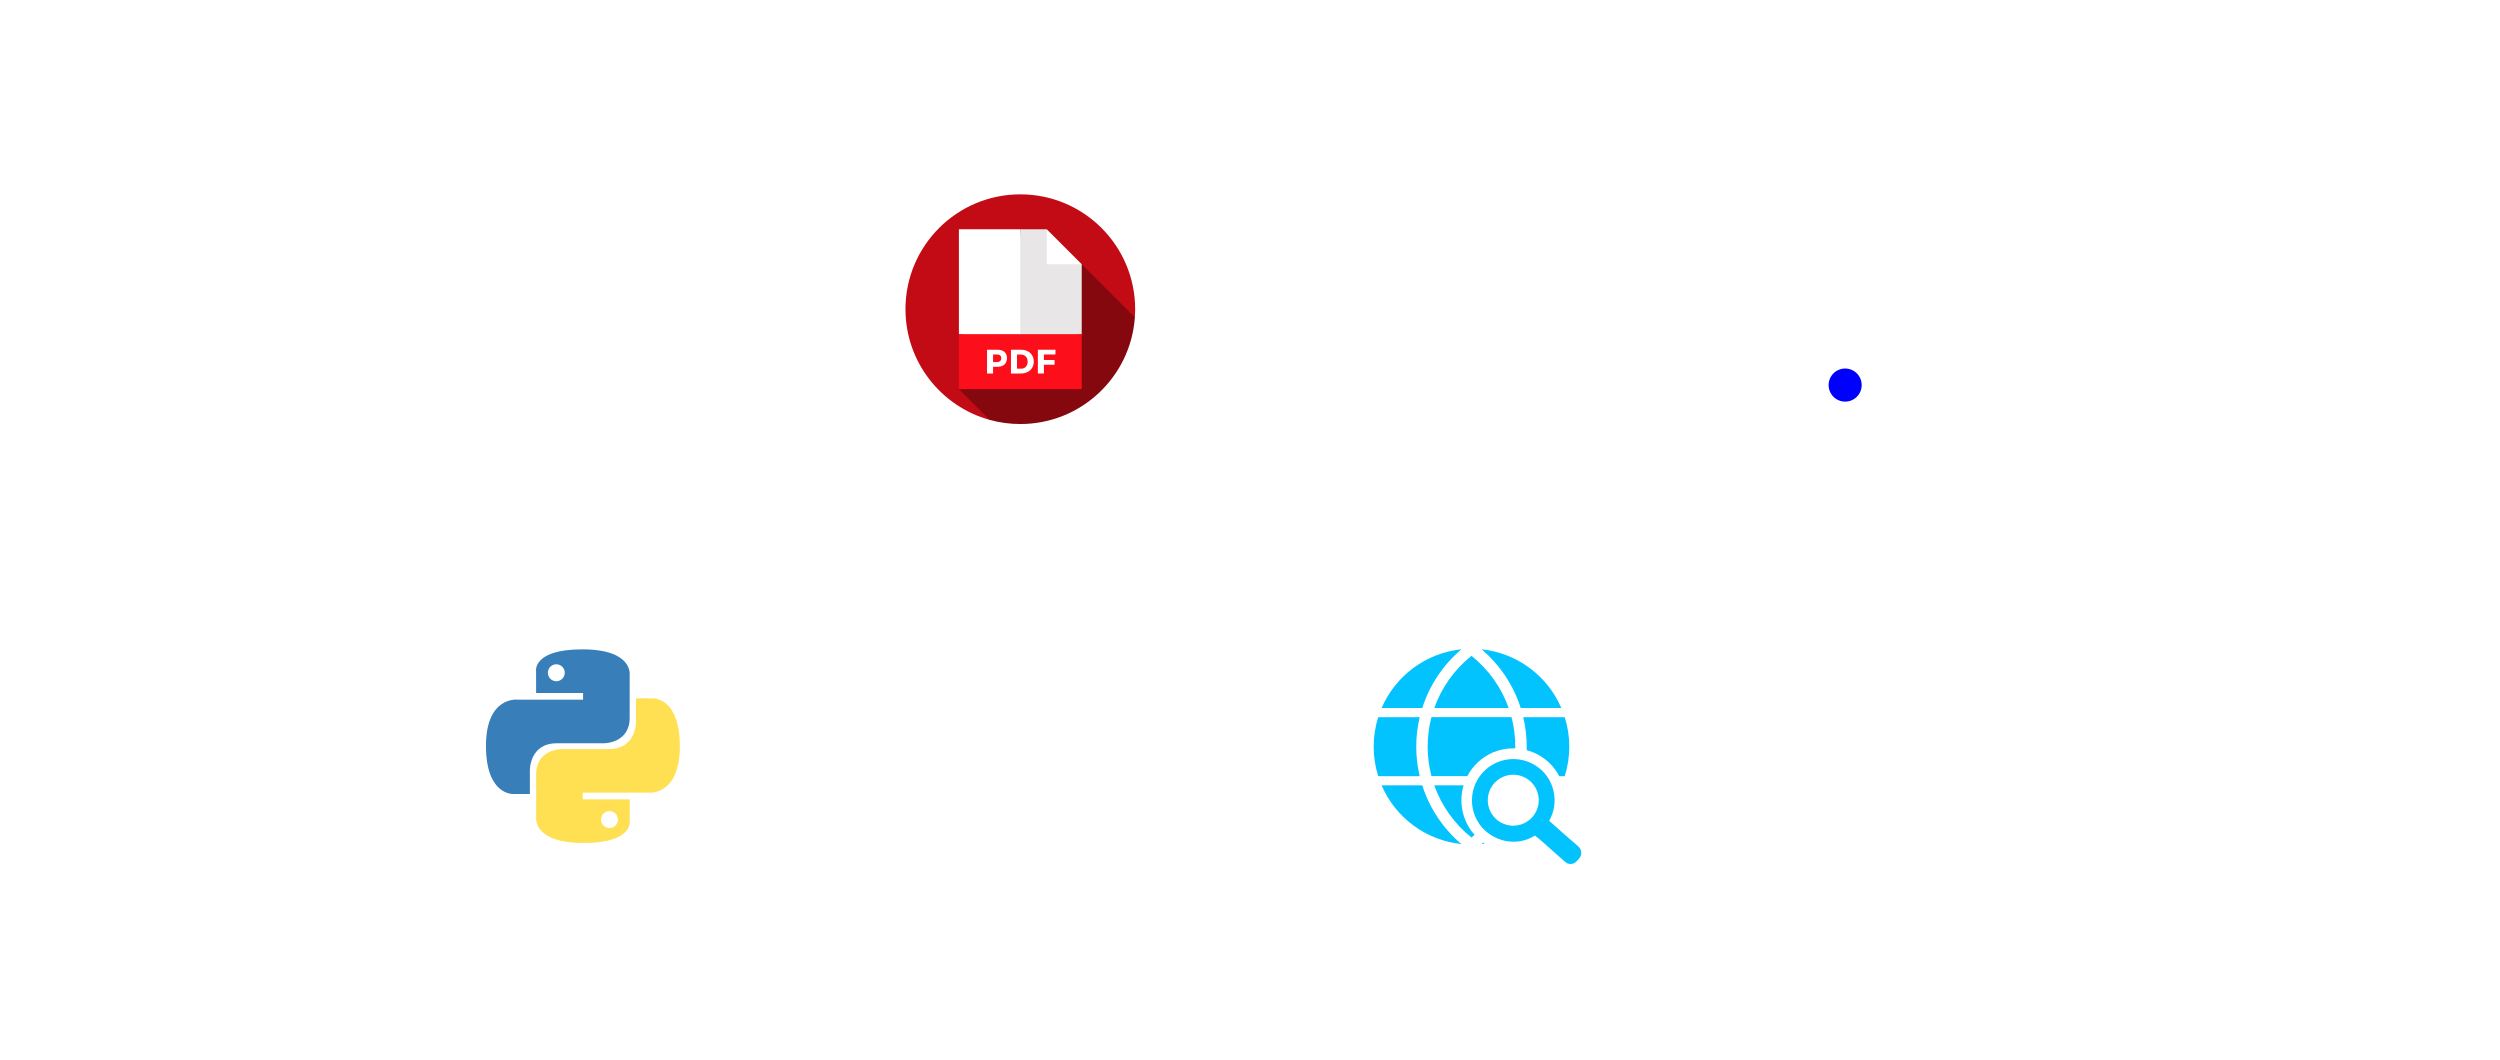 <svg width="566" height="240" viewBox="0 0 566 240" fill="none" xmlns="http://www.w3.org/2000/svg">
<g filter="url(#filter0_b_2197_6403)">
<rect x="89" y="29" width="84" height="84" rx="24" fill="white" fill-opacity="0.01"/>
</g>
<g filter="url(#filter1_b_2197_6403)">
<rect x="190" y="29" width="84" height="84" rx="24" fill="white" fill-opacity="0.05"/>
</g>
<g clip-path="url(#clip0_2197_6403)">
<path d="M256.933 71.855C256.977 71.242 257 70.624 257 70C257 55.641 245.359 44 231 44C216.641 44 205 55.641 205 70C205 81.961 213.077 92.034 224.074 95.066L256.933 71.855Z" fill="#C30B15"/>
<path d="M256.933 71.855L236.991 51.913L217.096 88.087L224.074 95.066C226.28 95.674 228.602 96 231 96C244.736 96 255.982 85.349 256.933 71.855Z" fill="#85080E"/>
<path d="M233.268 77.913L230.971 51.913H217.096V75.652L233.268 77.913Z" fill="white"/>
<path d="M244.904 75.652V59.826L239.252 57.565L236.991 51.913H230.971L231.007 77.913L244.904 75.652Z" fill="#E8E6E6"/>
<path d="M236.991 59.826V51.913L244.904 59.826H236.991Z" fill="white"/>
<path d="M244.904 75.652H217.096V88.087H244.904V75.652Z" fill="#FC0F1A"/>
<path d="M225.807 79.18C227.183 79.18 227.975 79.856 227.975 81.055C227.975 82.316 227.183 83.046 225.807 83.046H224.831V84.56H223.463V79.18H225.807ZM224.831 81.97H225.738C226.338 81.97 226.683 81.67 226.683 81.101C226.683 80.54 226.337 80.256 225.738 80.256H224.831V81.97Z" fill="white"/>
<path d="M231.196 79.18C232.886 79.18 234.055 80.271 234.055 81.87C234.055 83.461 232.871 84.56 231.142 84.56H228.882V79.18H231.196ZM230.25 83.469H231.226C232.064 83.469 232.663 82.823 232.663 81.877C232.663 80.924 232.033 80.271 231.165 80.271H230.25V83.469H230.25Z" fill="white"/>
<path d="M236.339 80.256V81.501H238.752V82.577H236.339V84.56H234.971V79.18H238.96V80.256H236.339V80.256Z" fill="white"/>
</g>
<g filter="url(#filter2_b_2197_6403)">
<rect x="291" y="29" width="84" height="84" rx="24" fill="white" fill-opacity="0.01"/>
</g>
<g filter="url(#filter3_b_2197_6403)">
<rect x="392" y="29" width="84" height="84" rx="24" fill="white" fill-opacity="0.05"/>
</g>
<g clip-path="url(#clip1_2197_6403)">
<path d="M437.259 60.626C433.583 60.626 429.961 62.205 427.195 65.309V50H421.723V75.775C421.723 75.775 421.723 75.776 421.723 75.776C421.723 84.144 428.5 90.927 436.861 90.927C445.222 90.927 452 84.144 452 75.776C452 67.409 445.62 60.626 437.259 60.626ZM436.861 85.091C431.721 85.091 427.553 80.921 427.553 75.776C427.553 70.632 431.721 66.461 436.861 66.461C442.002 66.461 446.169 70.632 446.169 75.776C446.169 80.921 442.002 85.091 436.861 85.091Z" fill="white"/>
<path d="M417.744 83.434C415.676 83.434 414 85.111 414 87.18C414 89.249 415.676 90.927 417.744 90.927C419.811 90.927 421.487 89.249 421.487 87.18C421.487 85.111 419.811 83.434 417.744 83.434Z" fill="#0000FF"/>
</g>
<g filter="url(#filter4_b_2197_6403)">
<rect x="89" y="127" width="84" height="84" rx="24" fill="white" fill-opacity="0.05"/>
</g>
<g clip-path="url(#clip2_2197_6403)">
<path d="M131.812 147.013C120.67 147.013 121.366 151.864 121.366 151.864L121.378 156.89H132.011V158.399H117.155C117.155 158.399 110.025 157.587 110.025 168.874C110.025 180.162 116.248 179.762 116.248 179.762H119.962V174.524C119.962 174.524 119.762 168.276 126.086 168.276H136.632C136.632 168.276 142.556 168.372 142.556 162.527V152.862C142.556 152.862 143.456 147.013 131.812 147.013ZM125.949 150.393C126.201 150.392 126.449 150.442 126.682 150.538C126.914 150.635 127.125 150.776 127.302 150.955C127.48 151.133 127.621 151.345 127.717 151.578C127.813 151.811 127.862 152.061 127.862 152.313C127.862 152.565 127.813 152.815 127.717 153.048C127.621 153.281 127.48 153.493 127.302 153.672C127.125 153.85 126.914 153.991 126.682 154.088C126.449 154.184 126.201 154.234 125.949 154.234C125.698 154.234 125.449 154.184 125.217 154.088C124.985 153.991 124.774 153.85 124.596 153.672C124.419 153.493 124.278 153.281 124.182 153.048C124.086 152.815 124.036 152.565 124.037 152.313C124.036 152.061 124.086 151.811 124.182 151.578C124.278 151.345 124.419 151.133 124.596 150.955C124.774 150.776 124.985 150.635 125.217 150.538C125.449 150.442 125.698 150.392 125.949 150.393Z" fill="url(#paint0_linear_2197_6403)"/>
<path d="M132.128 190.849C143.27 190.849 142.574 185.998 142.574 185.998L142.562 180.972H131.929V179.463H146.785C146.785 179.463 153.914 180.275 153.914 168.988C153.914 157.7 147.691 158.1 147.691 158.1H143.977V163.338C143.977 163.338 144.178 169.586 137.854 169.586H127.308C127.308 169.586 121.383 169.49 121.383 175.335V185C121.383 185 120.484 190.849 132.128 190.849H132.128ZM137.991 187.47C137.739 187.47 137.49 187.42 137.258 187.324C137.026 187.228 136.815 187.086 136.637 186.908C136.46 186.729 136.319 186.518 136.223 186.285C136.127 186.051 136.078 185.802 136.078 185.549C136.078 185.297 136.127 185.047 136.223 184.814C136.319 184.581 136.46 184.369 136.637 184.191C136.815 184.012 137.026 183.871 137.258 183.774C137.49 183.678 137.739 183.628 137.991 183.629C138.242 183.628 138.491 183.678 138.723 183.774C138.955 183.871 139.166 184.012 139.344 184.191C139.521 184.369 139.662 184.581 139.758 184.814C139.854 185.047 139.904 185.297 139.903 185.549C139.904 185.801 139.854 186.051 139.758 186.284C139.662 186.517 139.521 186.729 139.344 186.908C139.166 187.086 138.955 187.227 138.723 187.324C138.491 187.42 138.242 187.47 137.991 187.47Z" fill="url(#paint1_linear_2197_6403)"/>
</g>
<g filter="url(#filter5_b_2197_6403)">
<rect x="190" y="127" width="84" height="84" rx="24" fill="white" fill-opacity="0.01"/>
</g>
<g filter="url(#filter6_b_2197_6403)">
<rect x="291" y="127" width="84" height="84" rx="24" fill="white" fill-opacity="0.05"/>
</g>
<path d="M320.64 169.046C320.639 166.797 320.901 164.555 321.422 162.367H312.028C310.657 166.714 310.657 171.378 312.028 175.725H321.422C320.901 173.537 320.638 171.295 320.64 169.046Z" fill="#03C3FF"/>
<path d="M312.8 160.296H322.005C323.656 155.122 326.727 150.515 330.868 147C326.945 147.408 323.203 148.855 320.027 151.193C316.851 153.53 314.356 156.673 312.8 160.296Z" fill="#03C3FF"/>
<path d="M330.878 180.516C330.934 179.595 331.097 178.684 331.363 177.801H324.715C326.367 182.448 329.286 186.54 333.143 189.614C333.383 189.419 333.624 189.225 333.854 189.026C333.591 188.735 333.344 188.431 333.112 188.115C331.515 185.915 330.725 183.231 330.878 180.516Z" fill="#03C3FF"/>
<path d="M337.945 170.38C339.41 169.749 340.988 169.425 342.583 169.429H343.059C343.059 169.296 343.059 169.163 343.059 169.03C343.061 166.776 342.773 164.531 342.2 162.352H324.081C322.936 166.73 322.936 171.33 324.081 175.709H332.202C333.451 173.329 335.478 171.448 337.945 170.38Z" fill="#03C3FF"/>
<path d="M335.429 191.071C335.669 191.071 335.899 191.01 336.134 190.974C336.022 190.903 335.915 190.821 335.802 190.744L335.429 191.071Z" fill="#03C3FF"/>
<path d="M333.143 148.478C329.287 151.553 326.37 155.647 324.721 160.296H341.566C339.917 155.647 336.999 151.553 333.143 148.478Z" fill="#03C3FF"/>
<path d="M352.152 174.313C352.469 174.762 352.752 175.234 353 175.725H354.258C355.629 171.378 355.629 166.714 354.258 162.367H344.864C345.385 164.555 345.648 166.797 345.647 169.046C345.647 169.312 345.647 169.557 345.647 169.833C346.796 170.142 347.892 170.621 348.899 171.255C350.17 172.055 351.275 173.094 352.152 174.313Z" fill="#03C3FF"/>
<path d="M321.995 177.796H312.79C314.345 181.418 316.838 184.559 320.012 186.897C323.187 189.234 326.927 190.682 330.847 191.092C326.709 187.577 323.642 182.97 321.995 177.796Z" fill="#03C3FF"/>
<path d="M353.486 160.296C351.931 156.674 349.438 153.532 346.264 151.195C343.09 148.857 339.349 147.409 335.429 147C339.571 150.513 342.642 155.121 344.291 160.296H353.486Z" fill="#03C3FF"/>
<path d="M350.729 185.829C351.922 183.757 352.267 181.303 351.691 178.982C351.422 177.809 350.921 176.701 350.219 175.724C349.516 174.746 348.626 173.919 347.6 173.29C345.759 172.132 343.572 171.651 341.415 171.93C339.257 172.208 337.265 173.229 335.778 174.817C334.292 176.405 333.405 178.461 333.269 180.632C333.134 182.803 333.758 184.953 335.035 186.714C337.72 190.391 343.217 191.904 347.503 189.169C347.881 189.465 348.208 189.716 348.525 189.977C348.704 190.12 348.868 190.278 349.037 190.432L354.299 195.085C354.481 195.264 354.697 195.402 354.935 195.492C355.173 195.581 355.428 195.621 355.682 195.607C355.936 195.593 356.184 195.526 356.411 195.411C356.638 195.295 356.838 195.134 356.999 194.937C357.137 194.789 357.265 194.63 357.413 194.492C357.612 194.298 357.767 194.064 357.868 193.805C357.968 193.547 358.012 193.269 357.997 192.992C357.981 192.715 357.907 192.445 357.778 192.199C357.649 191.953 357.469 191.737 357.25 191.567C355.056 189.69 352.908 187.757 350.729 185.829ZM336.83 181.15C336.833 180.008 337.174 178.893 337.811 177.946C338.448 176.998 339.351 176.26 340.407 175.826C341.463 175.392 342.624 175.28 343.743 175.505C344.862 175.731 345.89 176.283 346.695 177.092C347.501 177.901 348.048 178.931 348.268 180.051C348.489 181.171 348.372 182.332 347.933 183.385C347.494 184.439 346.753 185.339 345.802 185.972C344.852 186.604 343.735 186.941 342.593 186.939C341.062 186.934 339.595 186.321 338.515 185.236C337.435 184.151 336.829 182.681 336.83 181.15Z" fill="#03C3FF"/>
<g filter="url(#filter7_b_2197_6403)">
<rect x="392" y="127" width="84" height="84" rx="24" fill="white" fill-opacity="0.01"/>
</g>
<defs>
<filter id="filter0_b_2197_6403" x="9" y="-51" width="244" height="244" filterUnits="userSpaceOnUse" color-interpolation-filters="sRGB">
<feFlood flood-opacity="0" result="BackgroundImageFix"/>
<feGaussianBlur in="BackgroundImageFix" stdDeviation="40"/>
<feComposite in2="SourceAlpha" operator="in" result="effect1_backgroundBlur_2197_6403"/>
<feBlend mode="normal" in="SourceGraphic" in2="effect1_backgroundBlur_2197_6403" result="shape"/>
</filter>
<filter id="filter1_b_2197_6403" x="110" y="-51" width="244" height="244" filterUnits="userSpaceOnUse" color-interpolation-filters="sRGB">
<feFlood flood-opacity="0" result="BackgroundImageFix"/>
<feGaussianBlur in="BackgroundImageFix" stdDeviation="40"/>
<feComposite in2="SourceAlpha" operator="in" result="effect1_backgroundBlur_2197_6403"/>
<feBlend mode="normal" in="SourceGraphic" in2="effect1_backgroundBlur_2197_6403" result="shape"/>
</filter>
<filter id="filter2_b_2197_6403" x="211" y="-51" width="244" height="244" filterUnits="userSpaceOnUse" color-interpolation-filters="sRGB">
<feFlood flood-opacity="0" result="BackgroundImageFix"/>
<feGaussianBlur in="BackgroundImageFix" stdDeviation="40"/>
<feComposite in2="SourceAlpha" operator="in" result="effect1_backgroundBlur_2197_6403"/>
<feBlend mode="normal" in="SourceGraphic" in2="effect1_backgroundBlur_2197_6403" result="shape"/>
</filter>
<filter id="filter3_b_2197_6403" x="312" y="-51" width="244" height="244" filterUnits="userSpaceOnUse" color-interpolation-filters="sRGB">
<feFlood flood-opacity="0" result="BackgroundImageFix"/>
<feGaussianBlur in="BackgroundImageFix" stdDeviation="40"/>
<feComposite in2="SourceAlpha" operator="in" result="effect1_backgroundBlur_2197_6403"/>
<feBlend mode="normal" in="SourceGraphic" in2="effect1_backgroundBlur_2197_6403" result="shape"/>
</filter>
<filter id="filter4_b_2197_6403" x="9" y="47" width="244" height="244" filterUnits="userSpaceOnUse" color-interpolation-filters="sRGB">
<feFlood flood-opacity="0" result="BackgroundImageFix"/>
<feGaussianBlur in="BackgroundImageFix" stdDeviation="40"/>
<feComposite in2="SourceAlpha" operator="in" result="effect1_backgroundBlur_2197_6403"/>
<feBlend mode="normal" in="SourceGraphic" in2="effect1_backgroundBlur_2197_6403" result="shape"/>
</filter>
<filter id="filter5_b_2197_6403" x="110" y="47" width="244" height="244" filterUnits="userSpaceOnUse" color-interpolation-filters="sRGB">
<feFlood flood-opacity="0" result="BackgroundImageFix"/>
<feGaussianBlur in="BackgroundImageFix" stdDeviation="40"/>
<feComposite in2="SourceAlpha" operator="in" result="effect1_backgroundBlur_2197_6403"/>
<feBlend mode="normal" in="SourceGraphic" in2="effect1_backgroundBlur_2197_6403" result="shape"/>
</filter>
<filter id="filter6_b_2197_6403" x="211" y="47" width="244" height="244" filterUnits="userSpaceOnUse" color-interpolation-filters="sRGB">
<feFlood flood-opacity="0" result="BackgroundImageFix"/>
<feGaussianBlur in="BackgroundImageFix" stdDeviation="40"/>
<feComposite in2="SourceAlpha" operator="in" result="effect1_backgroundBlur_2197_6403"/>
<feBlend mode="normal" in="SourceGraphic" in2="effect1_backgroundBlur_2197_6403" result="shape"/>
</filter>
<filter id="filter7_b_2197_6403" x="312" y="47" width="244" height="244" filterUnits="userSpaceOnUse" color-interpolation-filters="sRGB">
<feFlood flood-opacity="0" result="BackgroundImageFix"/>
<feGaussianBlur in="BackgroundImageFix" stdDeviation="40"/>
<feComposite in2="SourceAlpha" operator="in" result="effect1_backgroundBlur_2197_6403"/>
<feBlend mode="normal" in="SourceGraphic" in2="effect1_backgroundBlur_2197_6403" result="shape"/>
</filter>
<linearGradient id="paint0_linear_2197_6403" x1="531.803" y1="541.298" x2="2715.47" y2="2694.53" gradientUnits="userSpaceOnUse">
<stop stop-color="#387EB8"/>
<stop offset="1" stop-color="#366994"/>
</linearGradient>
<linearGradient id="paint1_linear_2197_6403" x1="743.928" y1="832.075" x2="3088.5" y2="3039.61" gradientUnits="userSpaceOnUse">
<stop stop-color="#FFE052"/>
<stop offset="1" stop-color="#FFC331"/>
</linearGradient>
<clipPath id="clip0_2197_6403">
<rect width="52" height="52" fill="white" transform="translate(205 44)"/>
</clipPath>
<clipPath id="clip1_2197_6403">
<rect width="38" height="41" fill="white" transform="translate(414 50)"/>
</clipPath>
<clipPath id="clip2_2197_6403">
<rect width="44" height="44" fill="white" transform="translate(110 147)"/>
</clipPath>
</defs>
</svg>
